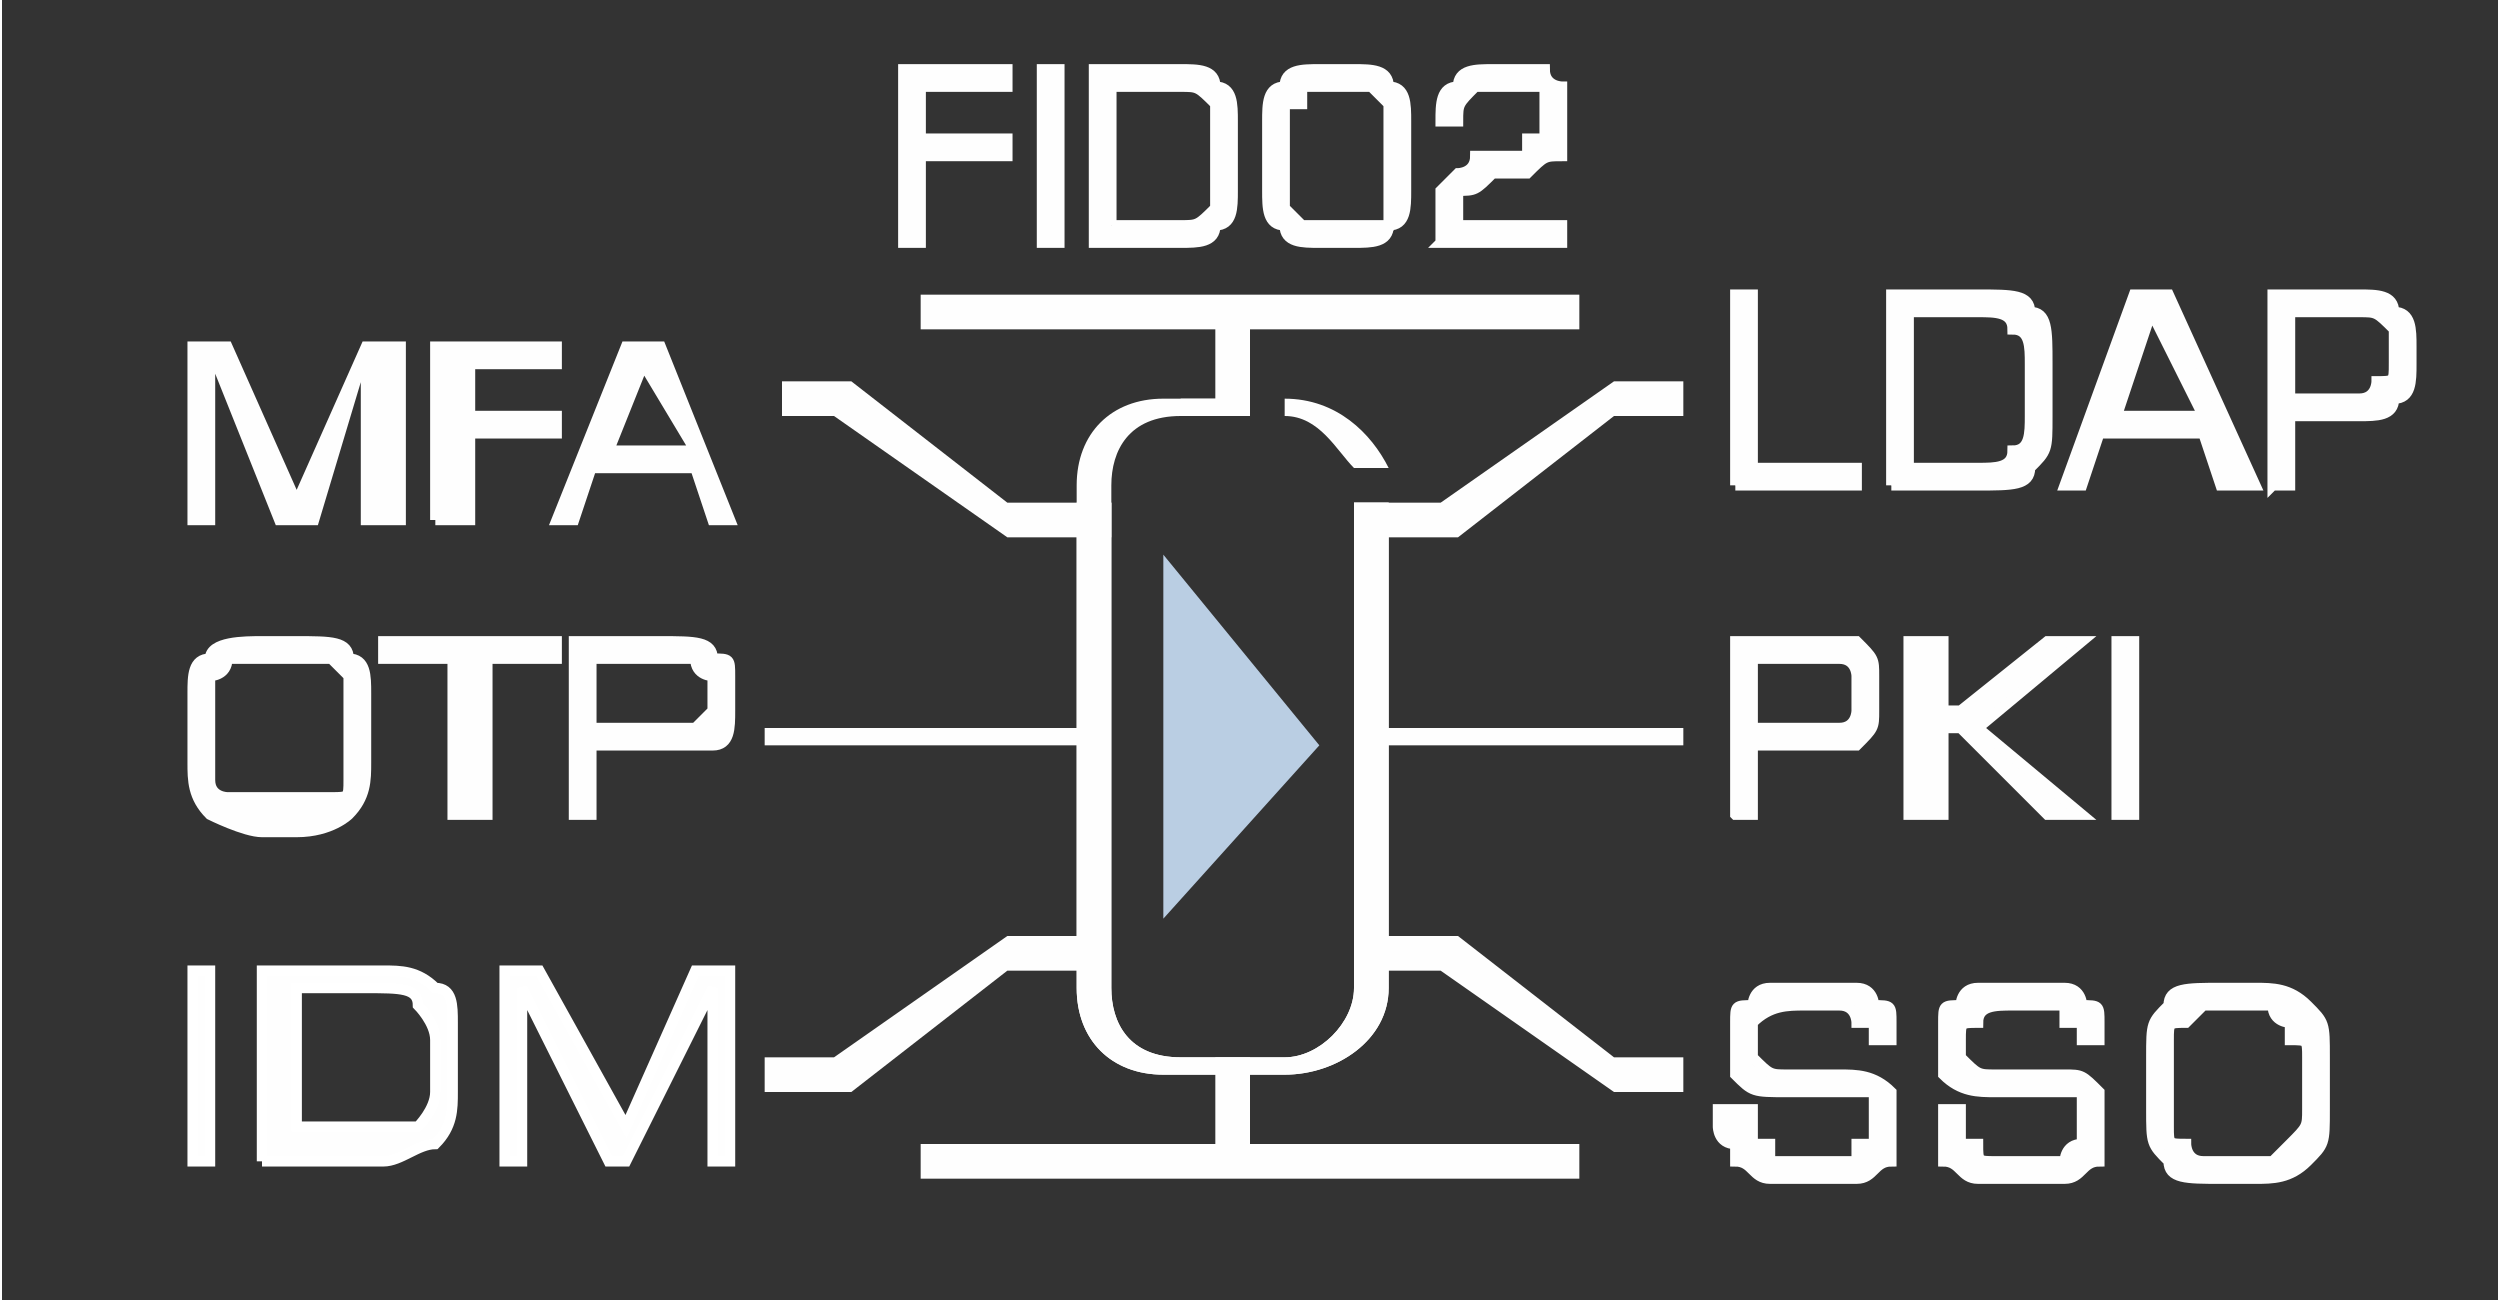 <?xml version="1.0" encoding="UTF-8"?>
<!DOCTYPE svg PUBLIC "-//W3C//DTD SVG 1.1//EN" "http://www.w3.org/Graphics/SVG/1.1/DTD/svg11.dtd">
<!-- Creator: CorelDRAW SE -->
<svg xmlns="http://www.w3.org/2000/svg" xml:space="preserve" width="150px" height="78px" version="1.1" style="shape-rendering:geometricPrecision; text-rendering:geometricPrecision; image-rendering:optimizeQuality; fill-rule:evenodd; clip-rule:evenodd"
viewBox="0 0 144 75"
 xmlns:xlink="http://www.w3.org/1999/xlink">
 <rect x="0" y="0" width="144" height="75" fill="#333333" stroke="none"/>
 <defs>
  <style type="text/css">
   <![CDATA[
    .str0 {stroke:#FEFEFE;stroke-width:0.601}
    .str1 {stroke:white;stroke-width:0.601}
    .fil3 {fill:none}
    .fil0 {fill:#FEFEFE}
    .fil2 {fill:#BACEE3}
    .fil1 {fill:#FEFEFE;fill-rule:nonzero}
   ]]>
  </style>
 </defs>
 <g id="Ebene_x0020_1">
  <g id="_578921288">
   <g>
    <path class="fil0" d="M53 17l38 0 0 2 -38 0 0 -2zm38 51l-38 0 0 -2 38 0 0 2z"/>
    <polygon class="fil0" points="70,67 70,61 72,61 72,67 "/>
    <polygon class="fil0" points="70,24 70,18 72,18 72,24 "/>
    <path class="fil0" d="M67 23l5 0 0 1 -4 0c-3,0 -4,2 -4,4l0 29c0,2 1,4 4,4l6 0c2,0 4,-2 4,-4l0 -28 2 0 0 28c0,3 -3,5 -6,5l-7 0c-3,0 -5,-2 -5,-5l0 -29c0,-3 2,-5 5,-5z"/>
    <polygon class="fil0" points="58,29 64,29 64,31 58,31 58,31 58,31 58,31 58,31 48,24 45,24 45,22 49,22 49,22 49,22 49,22 49,22 "/>
    <path class="fil0" d="M74 23l0 0 0 1 0 0c2,0 3,2 4,3l2 0c-1,-2 -3,-4 -6,-4zm-2 0l-4 0 0 1 4 0 0 -1zm6 6l0 28c0,2 -2,4 -4,4l-6 0c-3,0 -4,-2 -4,-4l0 -28 -2 0 0 28c0,3 2,5 5,5l7 0c3,0 6,-2 6,-5l0 -28 -2 0z"/>
    <path class="fil1 str0" d="M16 38l0 0c-1,0 -2,0 -2,0 -1,0 -1,0 -1,0 0,1 -1,1 -1,1 0,1 0,1 0,2l0 3c0,0 0,1 0,1 0,1 1,1 1,1 0,0 0,0 1,0 0,0 1,0 2,0l0 0c1,0 2,0 2,0 1,0 1,0 1,0 1,0 1,0 1,-1 0,0 0,-1 0,-1l0 -3c0,-1 0,-2 0,-2 0,0 0,0 -1,-1 0,0 0,0 -1,0 0,0 -1,0 -2,0zm-5 2c0,-1 0,-2 1,-2 0,-1 2,-1 3,-1l2 0c2,0 3,0 3,1 1,0 1,1 1,2l0 4c0,1 0,2 -1,3 0,0 -1,1 -3,1l-2 0c-1,0 -3,-1 -3,-1 -1,-1 -1,-2 -1,-3l0 -4zm11 -2l0 -1 10 0 0 1 -4 0 0 9 -2 0 0 -9 -4 0zm19 3l0 -2c0,0 -1,0 -1,-1 0,0 -1,0 -2,0l-4 0 0 4 4 0c1,0 2,0 2,0 0,0 1,-1 1,-1zm-8 6l0 -10 5 0c2,0 3,0 3,1 1,0 1,0 1,1l0 2c0,1 0,2 -1,2 0,0 -1,0 -3,0l-4 0 0 4 -1 0z"/>
    <path class="fil1 str1" d="M11 67l0 -11 1 0 0 11 -1 0zm4 0l0 -11 7 0c1,0 2,0 3,1 1,0 1,1 1,2l0 4c0,1 0,2 -1,3 -1,0 -2,1 -3,1l-7 0zm2 -2l4 0c2,0 3,0 3,0 0,0 1,-1 1,-2l0 -3c0,-1 -1,-2 -1,-2 0,-1 -1,-1 -3,-1l-4 0 0 8zm12 2l0 -11 2 0 5 9 4 -9 2 0 0 11 -1 0 0 -10 -5 10 -1 0 -5 -10 0 10 -1 0z"/>
    <polygon class="fil0" points="44,42 63,42 63,43 44,43 "/>
    <polygon class="fil0" points="58,56 63,56 63,54 58,54 58,54 58,54 58,54 58,54 48,61 44,61 44,63 49,63 49,63 49,63 49,63 49,63 "/>
    <polygon class="fil2" points="76,43 67,53 67,32 "/>
    <path class="fil1 str0" d="M11 30l0 -10 2 0 4 9 4 -9 2 0 0 10 -2 0 0 -10 -3 10 -2 0 -4 -10 0 10 -1 0zm14 0l0 -10 7 0 0 1 -5 0 0 3 5 0 0 1 -5 0 0 5 -2 0zm10 -4l5 0 -3 -5 0 0 -2 5zm-3 4l4 -10 2 0 4 10 -1 0 -1 -3 -6 0 -1 3 -1 0z"/>
    <path class="fil1 str0" d="M52 14l0 -10 6 0 0 1 -5 0 0 3 5 0 0 1 -5 0 0 5 -1 0zm8 0l0 -10 1 0 0 10 -1 0zm3 0l0 -10 5 0c1,0 2,0 2,1 1,0 1,1 1,2l0 4c0,1 0,2 -1,2 0,1 -1,1 -2,1l-5 0zm1 -1l4 0c1,0 1,0 2,-1 0,0 0,0 0,-1l0 -3c0,-1 0,-2 0,-2 -1,-1 -1,-1 -2,-1l-4 0 0 8zm13 -8l0 0c-1,0 -1,0 -2,0 0,0 0,0 0,1 -1,0 -1,0 -1,0 0,1 0,1 0,2l0 2c0,1 0,2 0,2 0,0 0,0 1,1 0,0 0,0 0,0 1,0 1,0 2,0l0 0c1,0 2,0 2,0 0,0 0,0 1,0 0,-1 0,-1 0,-1 0,0 0,-1 0,-2l0 -2c0,-1 0,-1 0,-2 0,0 0,0 0,0 -1,-1 -1,-1 -1,-1 0,0 -1,0 -2,0zm-4 2c0,-1 0,-2 1,-2 0,-1 1,-1 2,-1l2 0c1,0 2,0 2,1 1,0 1,1 1,2l0 4c0,1 0,2 -1,2 0,1 -1,1 -2,1l-2 0c-1,0 -2,0 -2,-1 -1,0 -1,-1 -1,-2l0 -4zm10 7l0 -2c0,0 0,-1 0,-1 0,0 0,0 1,-1 0,0 0,0 0,0 0,0 1,0 1,-1l3 0c0,0 0,0 0,-1 1,0 1,0 1,0 0,0 0,0 0,0 0,0 0,-1 0,-1 0,-1 0,-1 0,-1 0,0 0,-1 0,-1 0,0 -1,0 -1,0 0,0 -1,0 -2,0 -1,0 -1,0 -1,0 -1,1 -1,1 -1,2l0 0 -1 0 0 0c0,-1 0,-2 1,-2 0,-1 1,-1 2,-1 1,0 2,0 2,0 0,0 1,0 1,0 0,1 1,1 1,1 0,0 0,1 0,2 0,1 0,1 0,2 -1,0 -1,0 -2,1l-2 0c-1,1 -1,1 -2,1 0,0 0,0 0,1l0 1 6 0 0 1 -7 0z"/>
    <path class="fil1 str0" d="M100 28l0 -11 1 0 0 10 6 0 0 1 -7 0zm9 0l0 -11 5 0c2,0 3,0 3,1 1,0 1,1 1,3l0 3c0,2 0,2 -1,3 0,1 -1,1 -3,1l-5 0zm1 -1l4 0c1,0 2,0 2,-1 1,0 1,-1 1,-2l0 -3c0,-1 0,-2 -1,-2 0,-1 -1,-1 -2,-1l-4 0 0 9zm12 -3l5 0 -3 -6 0 0 -2 6zm-3 4l4 -11 2 0 5 11 -2 0 -1 -3 -6 0 -1 3 -1 0zm19 -7l0 -1c0,-1 0,-1 0,-1 -1,-1 -1,-1 -2,-1l-4 0 0 5 4 0c1,0 1,-1 1,-1 1,0 1,0 1,-1zm-7 7l0 -11 5 0c1,0 2,0 2,1 1,0 1,1 1,2l0 1c0,1 0,2 -1,2 0,1 -1,1 -2,1l-4 0 0 4 -1 0z"/>
    <path class="fil1 str0" d="M107 41l0 -2c0,0 0,-1 -1,-1 0,0 0,0 -1,0l-4 0 0 4 4 0c1,0 1,0 1,0 1,0 1,-1 1,-1zm-7 6l0 -10 5 0c1,0 2,0 2,0 1,1 1,1 1,2l0 2c0,1 0,1 -1,2 0,0 -1,0 -2,0l-4 0 0 4 -1 0zm10 0l0 -10 2 0 0 4 1 0 5 -4 2 0 -6 5 6 5 -2 0 -5 -5 -1 0 0 5 -2 0zm12 0l0 -10 1 0 0 10 -1 0z"/>
    <path class="fil1 str0" d="M99 64l2 0 0 0c0,1 0,2 0,2 0,0 0,0 1,0 0,1 0,1 0,1 1,0 2,0 3,0 1,0 1,0 2,0 0,0 0,-1 0,-1 1,0 1,0 1,0 0,0 0,-1 0,-1 0,-1 0,-1 0,-2 -1,0 -1,0 -2,0l-3 0c-2,0 -2,0 -3,-1 0,0 0,-1 0,-2 0,-1 0,-1 0,-1 0,-1 0,-1 1,-1 0,0 0,-1 1,-1 0,0 1,0 2,0l0 0c2,0 3,0 3,0 1,0 1,1 1,1 1,0 1,0 1,1 0,0 0,0 0,1 0,0 0,0 0,0 0,0 0,0 0,0l-1 0 0 0c0,0 0,-1 0,-1 0,0 -1,0 -1,0 0,0 0,-1 -1,-1 0,0 -1,0 -2,0 -1,0 -2,0 -3,1 0,0 0,0 0,1 0,1 0,1 0,1 1,1 1,1 2,1l3 0c1,0 2,0 3,1 0,0 0,1 0,2 0,0 0,1 0,1 0,1 0,1 0,1 -1,0 -1,1 -2,1 0,0 -1,0 -2,0l-1 0c-1,0 -2,0 -2,0 -1,0 -1,-1 -2,-1 0,0 0,0 0,-1 -1,0 -1,-1 -1,-1l0 -1zm13 0l1 0 0 0c0,1 0,2 0,2 0,0 0,0 1,0 0,1 0,1 1,1 0,0 1,0 2,0 1,0 1,0 2,0 0,0 0,-1 1,-1 0,0 0,0 0,0 0,0 0,-1 0,-1 0,-1 0,-1 0,-2 -1,0 -1,0 -1,0l-4 0c-1,0 -2,0 -3,-1 0,0 0,-1 0,-2 0,-1 0,-1 0,-1 0,-1 0,-1 1,-1 0,0 0,-1 1,-1 0,0 1,0 2,0l0 0c2,0 3,0 3,0 1,0 1,1 1,1 1,0 1,0 1,1 0,0 0,0 0,1 0,0 0,0 0,0 0,0 0,0 0,0l-1 0 0 0c0,0 0,-1 0,-1 0,0 0,0 -1,0 0,0 0,-1 0,-1 -1,0 -2,0 -3,0 -1,0 -2,0 -2,1 -1,0 -1,0 -1,1 0,1 0,1 0,1 1,1 1,1 2,1l4 0c1,0 1,0 2,1 0,0 0,1 0,2 0,0 0,1 0,1 0,1 0,1 0,1 -1,0 -1,1 -2,1 0,0 -1,0 -2,0l-1 0c-1,0 -2,0 -2,0 -1,0 -1,-1 -2,-1 0,0 0,0 0,-1 0,0 0,-1 0,-1l0 -1zm17 -6l-1 0c0,0 -1,0 -1,0 -1,1 -1,1 -1,1 -1,0 -1,0 -1,1 0,0 0,0 0,1l0 3c0,1 0,1 0,1 0,1 0,1 1,1 0,0 0,1 1,1 0,0 1,0 1,0l1 0c1,0 2,0 2,0 0,0 1,-1 1,-1 0,0 0,0 0,0 1,-1 1,-1 1,-2l0 -3c0,-1 0,-1 -1,-1 0,-1 0,-1 0,-1 0,0 -1,0 -1,-1 0,0 -1,0 -2,0zm-5 3c0,-2 0,-2 1,-3 0,-1 1,-1 3,-1l2 0c1,0 2,0 3,1 1,1 1,1 1,3l0 3c0,2 0,2 -1,3 -1,1 -2,1 -3,1l-2 0c-2,0 -3,0 -3,-1 -1,-1 -1,-1 -1,-3l0 -3z"/>
    <polygon class="fil0" points="78,42 97,42 97,43 78,43 "/>
    <polygon class="fil0" points="83,56 78,56 78,54 84,54 84,54 84,54 84,54 84,54 93,61 97,61 97,63 93,63 93,63 93,63 93,63 93,63 "/>
    <polygon class="fil0" points="83,29 78,29 78,31 84,31 84,31 84,31 84,31 84,31 93,24 97,24 97,22 93,22 93,22 93,22 93,22 93,22 "/>
   </g>
  </g>
  <rect class="fil3" width="144.272" height="75.022"/>
 </g>
</svg>
